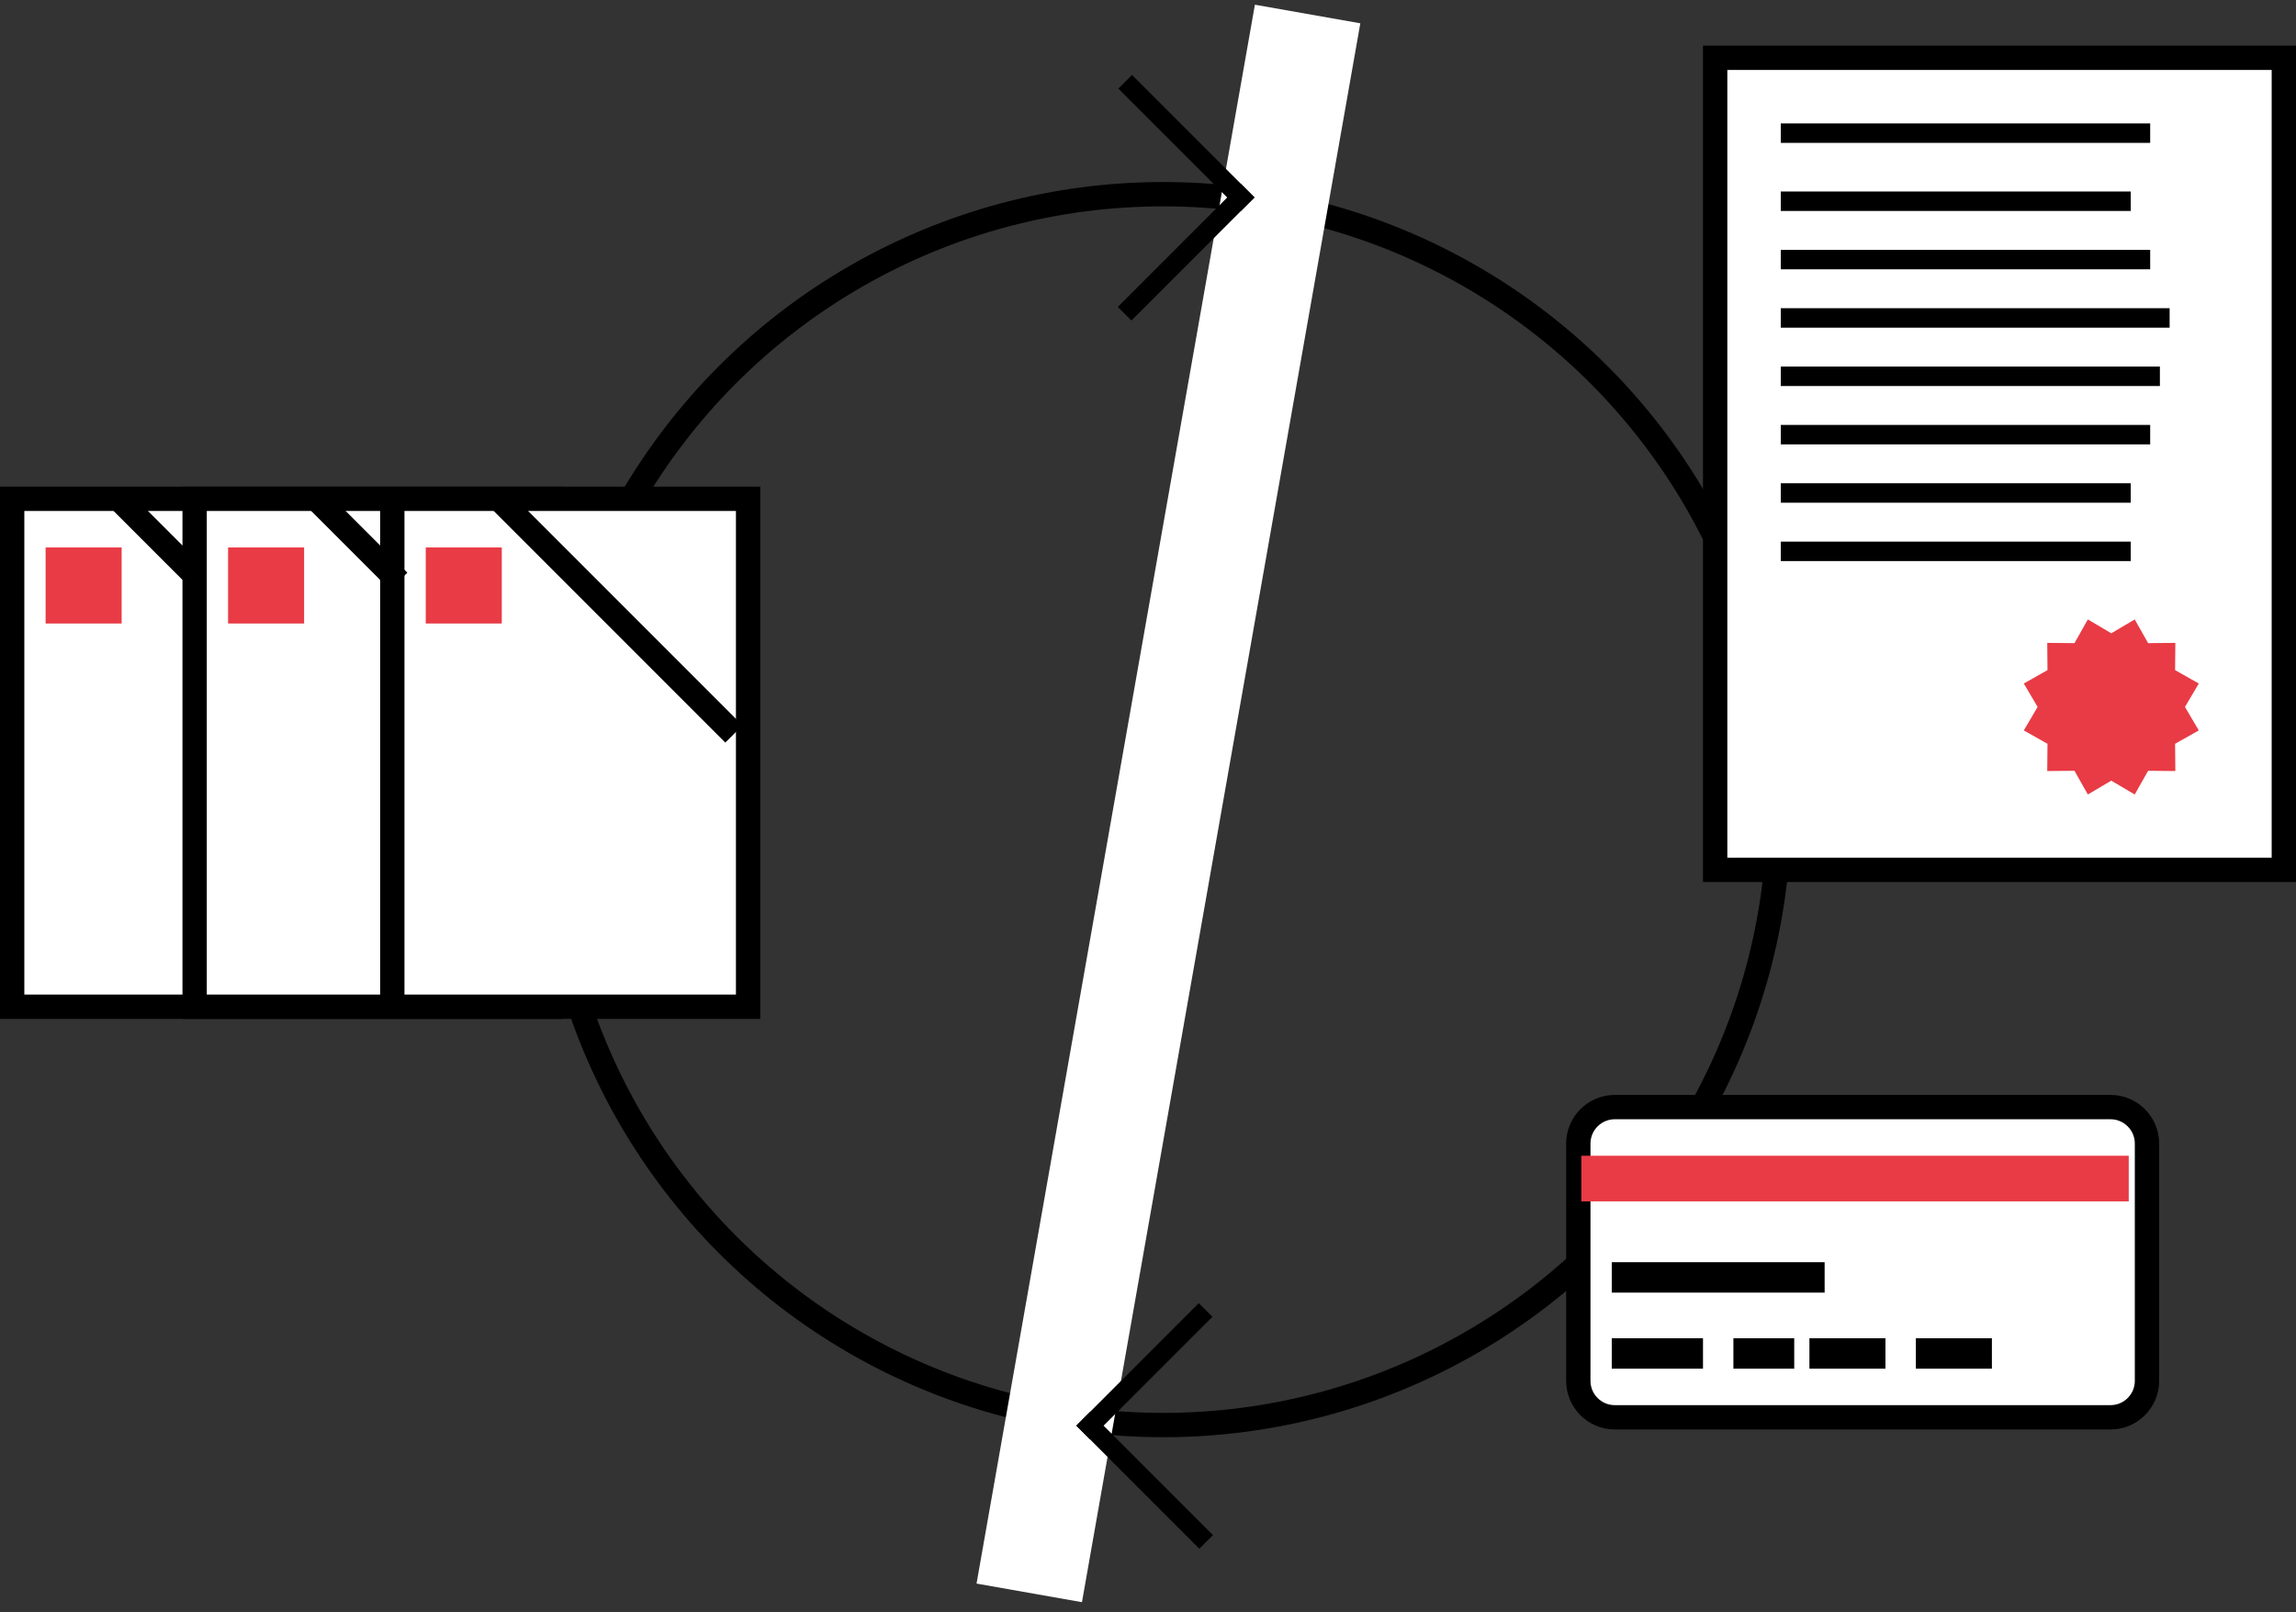 <?xml version="1.0" encoding="UTF-8"?>
<svg version="1.1" viewBox="0 0 151 106" xmlns="http://www.w3.org/2000/svg">
<rect x="0" y="0" width="151" height="106" fill="#333333" stroke="none"/>
<title>69ED7885-C270-4C28-9564-6BA2310C5446</title>
<desc>Created with sketchtool.</desc>
<g fill="none" fill-rule="evenodd">
<g transform="translate(-641 -543)" fill-rule="nonzero">
<g transform="translate(641 546)">
<g transform="translate(36)">
<ellipse cx="40.5" cy="50.239" rx="40.5" ry="40.47" stroke="black" stroke-width="1.6"/>
<g transform="translate(40.923 49.958) rotate(10) translate(-.5 -50)" stroke="#fff" stroke-linecap="square" stroke-width="7.04">
<path d="m0.4 0.698v98.385"/>
</g>
<g transform="translate(38.449 10.413) rotate(45) translate(-6 -6)" fill="black">
<rect width="11.391" height="1.272"/>
<polygon points="10.125 0 11.391 0 11.391 11.447 10.125 11.447"/>
</g>
<g transform="translate(42.839 91.177) scale(-1 1) rotate(45) translate(-6 -6)" fill="black">
<rect width="11.391" height="1.272"/>
<polygon points="10.125 0 11.391 0 11.391 11.447 10.125 11.447"/>
</g>
</g>
<g transform="translate(112)">
<rect x=".8" y=".8" width="37.4" height="53.4" fill="#fff" stroke="black" stroke-width="1.6"/>
<polygon points="5.115 21.105 30.049 21.105 30.049 22.384 5.115 22.384" fill="black"/>
<polygon points="5.115 5.116 29.41 5.116 29.41 6.395 5.115 6.395" fill="black"/>
<polygon points="5.115 28.779 28.131 28.779 28.131 30.058 5.115 30.058" fill="black"/>
<polygon points="5.115 32.616 28.131 32.616 28.131 33.895 5.115 33.895" fill="black"/>
<polygon points="5.115 13.43 29.41 13.43 29.41 14.709 5.115 14.709" fill="black"/>
<polygon points="5.115 24.942 29.41 24.942 29.41 26.221 5.115 26.221" fill="black"/>
<polygon points="5.115 9.593 28.131 9.593 28.131 10.872 5.115 10.872" fill="black"/>
<polygon points="5.115 17.267 30.689 17.267 30.689 18.547 5.115 18.547" fill="black"/>
<polygon points="26.852 48.334 25.311 49.244 24.43 47.685 22.64 47.702 22.657 45.911 21.098 45.031 22.008 43.488 21.098 41.946 22.657 41.066 22.64 39.275 24.43 39.292 25.311 37.733 26.852 38.643 28.394 37.733 29.275 39.292 31.065 39.275 31.048 41.066 32.607 41.946 31.697 43.488 32.607 45.031 31.048 45.911 31.065 47.702 29.275 47.685 28.394 49.244" fill="#e83b45"/>
</g>
<path d="m0.8 29.8v33.4h23.4v-33.4h-23.4z" fill="#fff" stroke="black" stroke-width="1.6"/>
<path d="m106.2 69.8c-1.325 0-2.4 1.075-2.4 2.4v15.6c0 1.325 1.075 2.4 2.4 2.4h32.6c1.325 0 2.4-1.075 2.4-2.4v-15.6c0-1.325-1.075-2.4-2.4-2.4h-32.6z" fill="#fff" stroke="black" stroke-width="1.6"/>
<polygon points="104 73 140 73 140 76 104 76" fill="#e83b45"/>
<path d="m12.8 29.8v33.4h23.4v-33.4h-23.4z" fill="#fff" stroke="black" stroke-width="1.6"/>
<path d="m25.8 29.8v33.4h23.4v-33.4h-23.4z" fill="#fff" stroke="black" stroke-width="1.6"/>
<polygon points="106 80 120 80 120 82 106 82" fill="black"/>
<polygon points="106 85 112 85 112 87 106 87" fill="black"/>
<polygon points="114 85 118 85 118 87 114 87" fill="black"/>
<polygon points="119 85 124 85 124 87 119 87" fill="black"/>
<polygon points="126 85 131 85 131 87 126 87" fill="black"/>
<polygon points="28 33 33 33 33 38 28 38" fill="#e83b45"/>
<polygon points="15 33 20 33 20 38 15 38" fill="#e83b45"/>
<polygon points="3 33 8 33 8 38 3 38" fill="#e83b45"/>
<path d="m33.3 30.3 14.4 14.4" stroke="black" stroke-linecap="square" stroke-width="1.6"/>
<path d="m21.357 30.357 4.301 4.301" stroke="black" stroke-linecap="square" stroke-width="1.6"/>
<path d="m8.333 30.333 3.667 3.667" stroke="black" stroke-linecap="square" stroke-width="1.6"/>
</g>
</g>
</g>
</svg>
